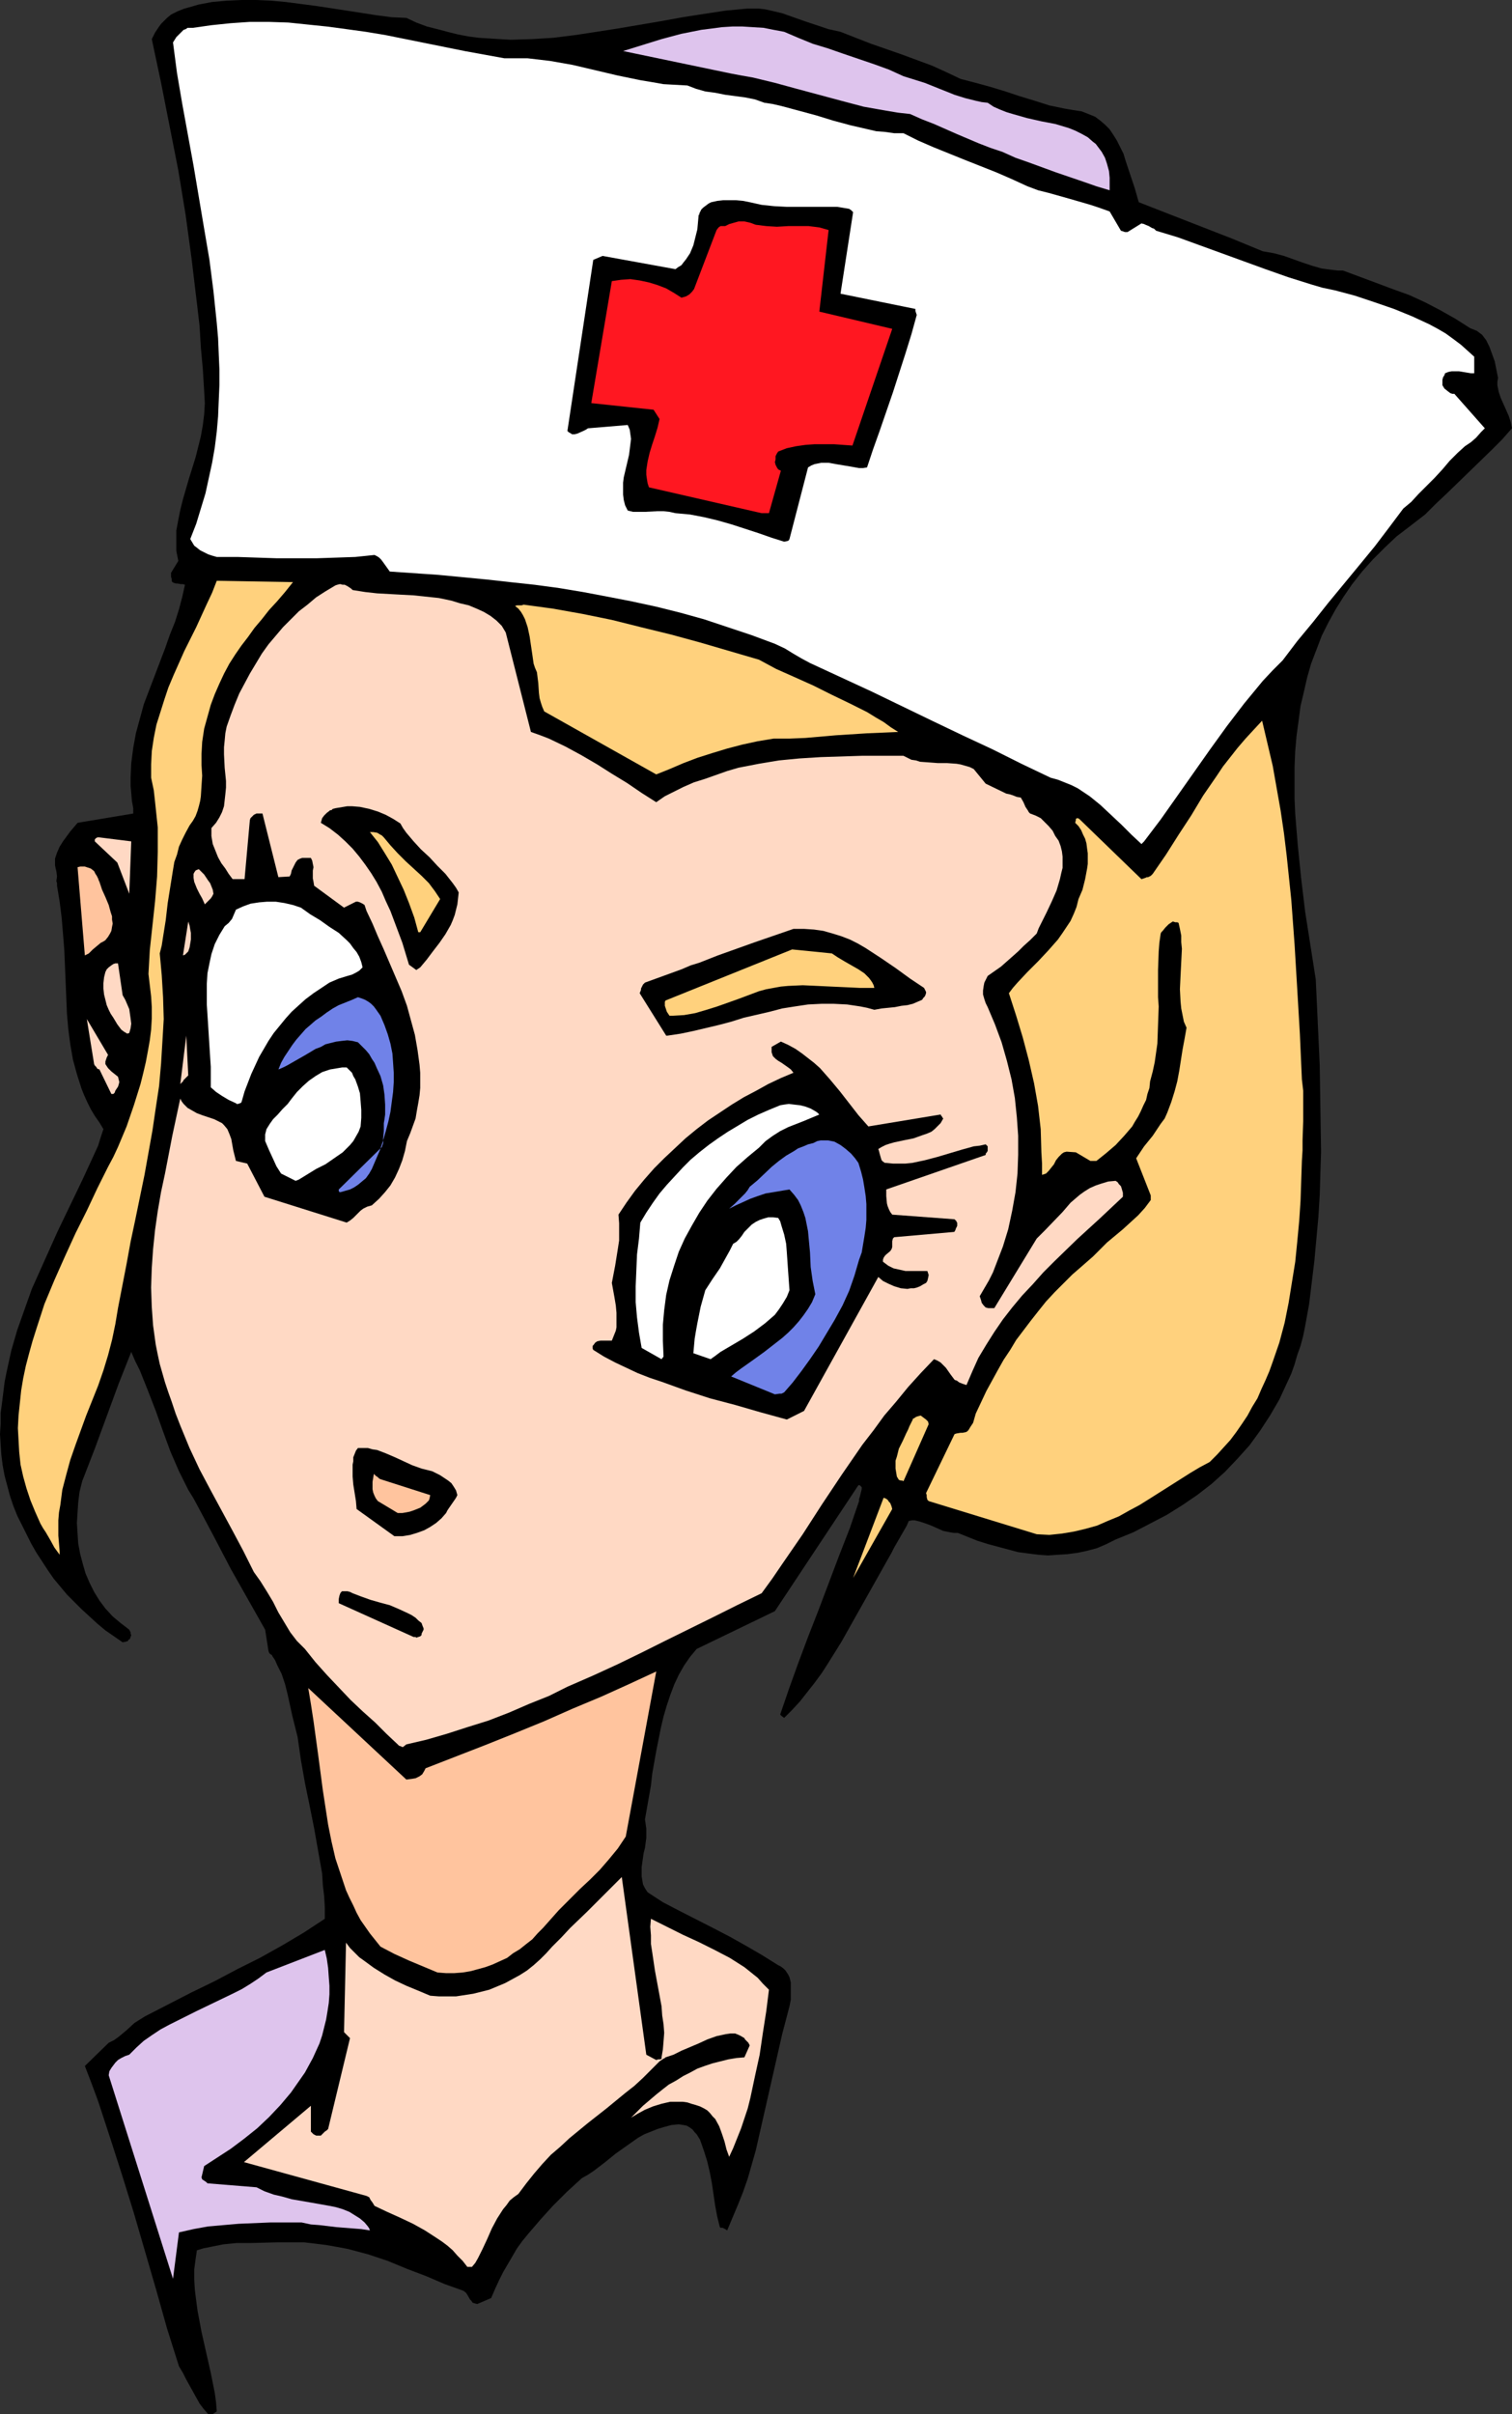 <?xml version="1.0" encoding="UTF-8" standalone="no"?>
<svg
   version="1.0"
   width="97.534mm"
   height="155.668mm"
   id="svg36"
   sodipodi:docname="Nurse 3.wmf"
   xmlns:inkscape="http://www.inkscape.org/namespaces/inkscape"
   xmlns:sodipodi="http://sodipodi.sourceforge.net/DTD/sodipodi-0.dtd"
   xmlns="http://www.w3.org/2000/svg"
   xmlns:svg="http://www.w3.org/2000/svg">
  <rect width="100%" height="100%" fill="#333333" stroke="none"/>
  <sodipodi:namedview
     id="namedview36"
     pagecolor="#ffffff"
     bordercolor="#000000"
     borderopacity="0.25"
     inkscape:showpageshadow="2"
     inkscape:pageopacity="0.0"
     inkscape:pagecheckerboard="0"
     inkscape:deskcolor="#d1d1d1"
     inkscape:document-units="mm" />
  <defs
     id="defs1">
    <pattern
       id="WMFhbasepattern"
       patternUnits="userSpaceOnUse"
       width="6"
       height="6"
       x="0"
       y="0" />
  </defs>
  <path
     style="fill:#000000;fill-opacity:1;fill-rule:evenodd;stroke:none"
     d="m 307.706,52.517 h 31.029 z"
     id="path1" />
  <path
     style="fill:#000000;fill-opacity:1;fill-rule:evenodd;stroke:none"
     d="m 51.392,588.353 h 0.162 0.323 l 0.485,-0.323 0.485,-0.323 -0.162,-2.101 -0.323,-2.424 -0.485,-2.424 -0.485,-2.424 -1.131,-5.009 -1.131,-5.009 -0.97,-5.171 -0.323,-2.424 -0.323,-2.585 -0.162,-2.585 v -2.424 l 0.323,-2.424 0.323,-2.262 1.616,-0.485 1.616,-0.323 3.232,-0.646 3.232,-0.323 h 3.394 l 6.464,-0.162 h 6.626 l 2.747,0.323 2.586,0.323 2.747,0.485 2.586,0.485 2.424,0.646 2.424,0.646 4.848,1.616 4.687,1.939 4.687,1.778 4.525,1.939 4.525,1.616 0.646,0.485 0.323,0.485 0.646,1.131 0.323,0.323 0.323,0.485 0.485,0.162 0.646,0.162 3.394,-1.454 0.97,-2.262 0.97,-2.101 0.97,-1.939 1.131,-1.939 1.131,-1.939 1.131,-1.939 1.293,-1.778 1.454,-1.778 2.909,-3.393 3.071,-3.393 3.394,-3.393 3.717,-3.393 1.454,-0.808 1.454,-0.97 2.747,-2.101 2.586,-2.101 2.747,-1.939 2.747,-1.939 1.454,-0.808 1.616,-0.646 1.616,-0.646 1.616,-0.485 1.778,-0.485 1.778,-0.162 1.131,0.162 0.808,0.162 0.808,0.485 0.646,0.485 0.485,0.646 0.485,0.485 0.808,1.293 0.97,2.747 0.808,2.585 0.646,2.747 0.485,2.585 0.808,5.494 0.485,2.585 0.646,2.585 v 0 l 0.162,0.162 h 0.485 l 0.646,0.323 0.485,0.323 1.293,-3.07 1.293,-3.07 1.293,-3.232 1.131,-3.232 0.97,-3.393 0.97,-3.393 1.616,-7.11 1.616,-7.11 1.616,-7.11 1.616,-7.11 1.778,-6.787 0.323,-1.616 v -1.454 -1.293 -1.454 l -0.323,-1.293 -0.323,-0.646 -0.646,-0.97 -0.485,-0.485 -0.646,-0.485 -0.646,-0.323 -3.879,-2.424 -3.879,-2.262 -4.04,-2.262 -4.04,-2.101 -8.242,-4.201 -4.04,-2.101 -3.717,-2.424 -0.646,-0.97 -0.485,-0.97 -0.162,-0.97 -0.162,-0.97 v -1.131 -1.131 l 0.323,-2.262 0.162,-1.131 0.323,-1.293 0.323,-2.424 v -1.131 -1.131 l -0.162,-1.131 -0.162,-1.131 0.97,-5.494 0.485,-2.747 0.323,-2.909 0.97,-5.494 1.131,-5.656 0.646,-2.747 0.808,-2.747 0.808,-2.424 0.97,-2.585 1.131,-2.424 1.293,-2.262 1.454,-2.101 1.616,-1.939 19.07,-9.211 20.363,-30.702 h 0.323 l 0.162,0.162 0.323,0.323 v 0.485 l -0.162,0.646 -0.162,0.646 -0.162,0.646 -0.162,0.485 v 0.485 l -2.263,6.625 -2.586,6.625 -5.01,13.25 -2.586,6.625 -2.424,6.464 -2.263,6.302 -2.101,6.14 v 0 l 0.323,0.323 0.646,0.485 1.939,-1.939 1.939,-2.101 1.778,-2.262 1.778,-2.262 1.778,-2.424 1.454,-2.262 3.232,-5.171 2.909,-5.171 2.909,-5.171 2.909,-5.171 2.909,-5.171 0.646,-1.131 0.646,-1.293 2.424,-4.201 0.646,-1.131 0.485,-1.131 0.808,-0.162 h 0.646 l 1.293,0.323 1.454,0.485 1.293,0.485 1.454,0.646 1.454,0.646 1.616,0.323 0.97,0.162 h 0.97 l 4.848,1.939 2.586,0.808 2.424,0.646 2.424,0.646 2.424,0.646 2.424,0.323 2.586,0.323 2.263,0.162 2.424,-0.162 2.424,-0.162 2.424,-0.323 2.263,-0.485 2.424,-0.646 2.263,-0.97 2.263,-1.131 4.363,-1.778 4.04,-2.101 4.04,-2.101 3.879,-2.424 3.555,-2.424 3.555,-2.747 3.232,-2.909 3.071,-3.232 2.909,-3.232 2.586,-3.555 2.424,-3.717 1.131,-1.939 1.131,-1.939 0.97,-2.101 0.97,-2.101 0.97,-2.101 0.808,-2.262 0.646,-2.262 0.808,-2.262 0.646,-2.424 0.485,-2.424 0.97,-5.333 0.646,-5.333 0.646,-5.332 0.485,-5.333 0.485,-5.333 0.323,-5.333 0.162,-5.332 0.162,-5.171 -0.162,-10.503 -0.162,-10.503 -0.485,-10.503 -0.485,-10.503 -1.293,-8.241 -1.293,-8.241 -0.97,-8.08 -0.808,-7.918 -0.323,-3.878 -0.323,-4.04 -0.162,-3.717 v -3.878 -3.717 l 0.162,-3.878 0.323,-3.717 0.485,-3.555 0.485,-3.717 0.808,-3.393 0.808,-3.555 0.97,-3.393 1.293,-3.393 1.293,-3.393 1.616,-3.232 1.778,-3.232 1.939,-3.07 2.101,-3.07 2.424,-3.07 2.586,-2.909 2.909,-2.909 2.909,-2.747 3.394,-2.585 3.555,-2.747 2.586,-2.585 2.747,-2.585 10.828,-10.503 2.586,-2.585 2.424,-2.747 -0.323,-1.616 -0.485,-1.454 -1.293,-2.909 -0.646,-1.454 -0.485,-1.454 -0.323,-1.616 v -0.808 l 0.162,-0.97 -0.808,-4.04 -0.646,-1.778 -0.646,-1.778 -0.808,-1.616 -0.485,-0.646 -0.485,-0.646 -0.646,-0.485 -0.646,-0.485 -0.808,-0.323 -0.808,-0.323 -1.778,-1.131 -1.778,-1.131 -3.717,-2.101 -3.717,-1.939 -3.879,-1.778 -4.04,-1.454 -3.879,-1.454 -8.242,-3.07 h -1.293 l -1.454,-0.162 -2.424,-0.323 -2.263,-0.646 -2.424,-0.808 -2.263,-0.808 -2.263,-0.808 -2.424,-0.646 -2.747,-0.485 -7.434,-3.07 -15.353,-5.979 -3.717,-1.454 -3.717,-1.454 -0.97,-3.393 -1.131,-3.393 -1.131,-3.393 -0.485,-1.616 -0.808,-1.616 -0.808,-1.616 -0.808,-1.293 -0.97,-1.454 -1.131,-1.131 -1.131,-0.97 -1.293,-0.97 -1.616,-0.646 -1.616,-0.646 -2.101,-0.323 -1.939,-0.323 -3.879,-0.808 -3.555,-1.131 -3.717,-1.131 -3.394,-1.131 -3.717,-1.131 -3.555,-0.97 -3.717,-0.97 -3.394,-1.616 -3.555,-1.616 -7.434,-2.747 -7.434,-2.585 -3.717,-1.454 -3.717,-1.454 -2.909,-0.646 -2.909,-0.97 -2.909,-0.97 -2.747,-0.97 -2.747,-0.97 -2.747,-0.646 -1.454,-0.323 -1.454,-0.162 h -1.454 -1.454 l -5.172,0.485 -5.333,0.808 -5.172,0.808 -5.333,0.97 -10.505,1.778 -5.172,0.808 -5.333,0.808 -5.172,0.646 -5.172,0.323 -5.333,0.162 L 121.854,9.534 119.269,9.372 116.683,9.211 114.259,8.888 111.673,8.403 109.087,7.756 106.663,7.11 104.077,6.464 101.491,5.494 99.067,4.363 95.512,4.201 91.795,3.717 84.522,2.585 77.088,1.454 73.371,0.97 69.654,0.485 66.099,0.162 62.382,0 H 58.826 L 55.271,0.162 51.715,0.485 48.322,1.131 46.705,1.616 44.928,2.101 43.312,2.747 41.696,3.555 40.726,4.363 40.079,5.009 39.271,5.817 38.787,6.464 37.817,7.918 37.009,9.534 l 2.263,10.665 2.101,10.665 2.101,10.665 1.778,10.827 1.454,10.665 1.293,10.827 0.646,5.494 0.323,5.333 0.485,5.333 0.323,5.333 0.162,2.909 -0.162,2.747 -0.323,2.585 -0.485,2.747 -0.646,2.585 -0.646,2.585 -1.616,5.171 -1.454,5.009 -0.646,2.585 -0.485,2.424 -0.485,2.585 v 2.424 2.585 l 0.485,2.424 -1.778,2.909 v 0.97 l 0.162,0.485 v 0.485 l 0.162,0.323 0.323,0.162 0.485,0.162 h 0.323 l 0.97,0.162 h 0.485 l 0.485,0.162 -0.646,2.909 -0.808,3.07 -0.97,3.07 -1.293,3.232 -1.131,3.232 -1.293,3.393 -2.586,6.787 -1.293,3.393 -0.97,3.555 -0.97,3.555 -0.646,3.555 -0.485,3.717 -0.162,3.555 v 1.939 l 0.162,1.778 0.162,1.939 0.323,1.778 v 1.293 l -13.575,2.262 -0.808,0.97 -0.97,1.131 -1.778,2.424 -0.808,1.293 -0.646,1.454 -0.485,1.454 v 0.808 0.808 l 0.162,0.808 0.162,0.646 0.162,1.293 -0.162,1.131 0.162,0.485 v 0.646 l 0.646,3.878 0.485,3.878 0.323,3.878 0.323,4.04 0.323,7.756 0.323,7.756 0.323,3.717 0.485,3.717 0.646,3.717 0.97,3.555 1.131,3.555 0.646,1.616 0.808,1.778 0.808,1.616 0.97,1.616 1.131,1.616 0.97,1.616 -0.646,1.939 -0.646,2.101 -1.778,3.878 -1.939,4.201 -1.939,4.04 -2.101,4.363 -2.101,4.363 -2.101,4.686 -2.101,4.686 -2.101,4.686 -1.778,5.009 -1.778,5.009 -1.454,5.009 -1.131,5.171 -0.485,2.424 -0.323,2.585 -0.323,2.585 -0.323,2.424 v 2.585 L 0,349.522 l 0.162,2.585 0.162,2.424 0.323,2.585 0.485,2.585 0.646,2.424 0.646,2.424 0.808,2.424 0.97,2.424 1.131,2.262 1.131,2.262 1.131,2.262 1.293,2.262 2.747,4.201 1.454,2.101 1.616,1.939 1.616,1.939 1.778,1.778 1.778,1.778 1.939,1.778 1.939,1.778 1.939,1.616 2.101,1.454 2.101,1.454 0.808,-0.162 0.485,-0.162 0.162,-0.323 0.323,-0.162 0.162,-0.485 0.162,-0.485 -0.162,-0.323 v -0.323 l -0.323,-0.646 -2.101,-1.616 -1.939,-1.616 -1.778,-1.939 -1.454,-1.939 -1.293,-2.101 -1.131,-2.262 -0.97,-2.262 -0.646,-2.262 -0.646,-2.424 -0.485,-2.585 -0.162,-2.424 -0.162,-2.585 0.162,-2.585 0.162,-2.424 0.323,-2.585 0.646,-2.585 3.071,-7.918 2.909,-7.918 2.909,-7.918 3.071,-7.756 0.97,2.262 1.131,2.262 1.939,4.848 1.939,5.009 1.778,5.009 1.778,4.848 2.101,4.848 1.131,2.262 1.131,2.262 1.293,2.101 1.131,2.101 4.04,7.595 3.879,7.433 4.202,7.433 4.202,7.433 0.808,5.171 0.162,0.485 0.323,0.323 0.323,0.162 0.162,0.323 0.646,0.97 0.485,1.131 1.131,2.262 0.808,2.424 0.646,2.585 1.131,5.171 0.646,2.585 0.646,2.585 0.808,5.656 0.97,5.494 1.131,5.494 1.131,5.656 0.97,5.494 0.97,5.494 0.162,2.747 0.323,2.747 0.162,2.747 v 2.747 l -5.172,3.393 -5.172,3.07 -5.495,3.07 -5.495,2.747 -5.495,2.909 -5.656,2.747 -5.656,2.909 -5.656,2.909 -1.293,0.808 -1.293,0.808 -1.939,1.778 -1.939,1.616 -1.131,0.808 -1.293,0.646 -5.818,5.656 1.616,4.201 1.616,4.363 2.909,8.888 2.909,9.049 2.909,9.372 5.495,18.906 2.586,9.211 2.909,9.211 0.97,1.616 0.808,1.616 1.616,2.909 1.616,2.909 0.97,1.293 1.131,1.293 z"
     id="path2" />
  <path
     style="fill:#dec4ed;fill-opacity:1;fill-rule:evenodd;stroke:none"
     d="m 42.18,555.389 1.454,-11.311 3.555,-0.808 3.555,-0.646 3.717,-0.323 3.717,-0.323 3.879,-0.162 3.879,-0.162 H 73.533 l 2.263,0.485 2.101,0.162 4.04,0.485 4.04,0.323 2.101,0.162 2.101,0.323 -0.162,-0.485 -0.323,-0.485 -0.808,-0.97 -1.131,-0.97 -1.293,-0.808 -1.293,-0.808 -1.616,-0.646 -1.616,-0.485 -1.616,-0.323 -4.525,-0.808 -4.687,-0.808 -2.263,-0.646 -2.101,-0.485 -2.263,-0.808 -1.939,-0.97 v 0 l -11.959,-0.97 -0.323,-0.323 -0.485,-0.323 -0.485,-0.323 -0.162,-0.485 0.646,-2.747 3.232,-2.101 3.232,-2.101 3.232,-2.424 3.232,-2.585 2.909,-2.747 2.747,-2.909 2.586,-3.07 1.131,-1.616 1.131,-1.616 1.131,-1.616 0.97,-1.778 0.97,-1.778 0.808,-1.778 0.808,-1.778 0.646,-1.939 0.485,-1.939 0.485,-1.939 0.323,-1.939 0.323,-2.101 0.162,-2.101 v -2.101 l -0.162,-2.101 -0.162,-2.262 -0.323,-2.262 -0.485,-2.101 -14.222,5.494 -1.939,1.454 -1.939,1.293 -2.101,1.293 -2.263,1.131 -4.363,2.101 -4.363,2.101 -4.525,2.262 -2.263,1.131 -2.101,1.131 -1.939,1.293 -2.101,1.454 -1.778,1.616 -1.778,1.778 -0.97,0.323 -0.97,0.485 -0.808,0.485 -0.646,0.646 -0.485,0.646 -0.485,0.646 -0.485,0.808 -0.162,0.97 z"
     id="path3" />
  <path
     style="fill:#ffd9c4;fill-opacity:1;fill-rule:evenodd;stroke:none"
     d="m 114.097,552.48 h 0.97 l 0.808,-0.97 0.646,-1.131 1.131,-2.262 1.131,-2.424 1.131,-2.585 1.293,-2.424 1.454,-2.262 0.808,-0.97 0.808,-1.131 0.97,-0.808 1.131,-0.808 1.939,-2.585 1.939,-2.424 1.939,-2.262 2.101,-2.262 2.263,-1.939 2.263,-2.101 4.525,-3.717 4.525,-3.555 4.525,-3.717 2.263,-1.778 2.101,-1.939 1.939,-1.939 2.101,-2.101 0.97,-0.646 0.323,-0.162 0.162,-0.162 v 0 l 1.939,-0.646 1.939,-0.97 4.202,-1.778 2.101,-0.97 2.263,-0.808 2.263,-0.485 1.131,-0.162 h 1.131 l 0.808,0.323 0.646,0.323 0.808,0.485 0.162,0.323 0.323,0.323 0.485,0.485 0.323,0.646 -1.293,2.909 -1.939,0.162 -1.939,0.323 -1.939,0.485 -1.939,0.485 -1.939,0.646 -1.778,0.646 -1.778,0.97 -1.616,0.808 -1.778,1.131 -1.778,0.97 -1.454,1.131 -1.616,1.293 -3.232,2.747 -2.909,2.909 1.616,-0.97 1.778,-0.97 1.939,-0.808 2.101,-0.646 2.101,-0.485 h 0.97 1.131 0.97 l 1.131,0.162 0.97,0.323 1.131,0.323 0.97,0.323 0.97,0.485 0.808,0.485 0.646,0.646 0.646,0.808 0.646,0.646 0.97,1.778 0.646,1.778 0.646,1.939 0.485,1.939 0.646,1.778 0.97,-2.101 0.97,-2.424 0.97,-2.424 0.808,-2.424 0.808,-2.424 0.646,-2.585 1.131,-5.333 1.131,-5.171 0.808,-5.494 0.808,-5.171 0.646,-5.171 -1.454,-1.454 -1.293,-1.454 -1.616,-1.293 -1.616,-1.293 -1.778,-1.131 -1.778,-1.131 -3.717,-1.939 -3.879,-1.939 -3.879,-1.778 -3.879,-1.939 -3.879,-1.939 -0.162,1.939 0.162,2.101 v 2.101 l 0.323,2.101 0.646,4.363 0.808,4.363 0.808,4.363 0.162,2.262 0.323,2.101 0.162,2.101 -0.162,2.101 -0.162,1.939 -0.323,1.939 v 0.323 l -0.323,0.162 h -0.485 l -0.485,0.162 -2.424,-1.293 -5.98,-43.306 -4.202,4.201 -4.202,4.201 -4.202,4.04 -2.101,2.262 -2.263,2.262 -1.454,1.616 -1.454,1.454 -1.616,1.454 -1.616,1.293 -1.778,1.131 -1.778,0.97 -1.778,0.97 -1.939,0.808 -1.939,0.808 -1.939,0.485 -1.939,0.485 -2.101,0.323 -2.101,0.323 h -2.101 -2.101 l -2.101,-0.162 -3.071,-1.293 -2.747,-1.131 -2.747,-1.293 -2.586,-1.454 -2.586,-1.616 -2.424,-1.778 -1.131,-0.808 -1.131,-1.131 -1.131,-1.131 -0.97,-1.293 -0.485,21.815 0.323,0.323 0.323,0.323 0.323,0.323 0.485,0.485 -5.333,22.138 -0.323,0.323 -0.485,0.323 -0.485,0.485 -0.485,0.485 h -1.131 l -0.323,-0.162 -0.323,-0.162 -0.646,-0.646 v -6.302 l -16.323,13.735 29.898,8.241 0.323,0.162 0.323,0.162 0.323,0.646 0.485,0.646 0.485,0.808 3.071,1.454 3.232,1.454 3.071,1.454 2.909,1.616 2.747,1.778 1.454,0.97 1.293,0.97 1.293,1.131 1.131,1.293 1.293,1.293 1.131,1.454 z"
     id="path4" />
  <path
     style="fill:#ffc49e;fill-opacity:1;fill-rule:evenodd;stroke:none"
     d="m 106.663,480.734 2.101,0.162 h 1.939 l 2.101,-0.162 1.939,-0.323 1.778,-0.485 1.778,-0.485 1.778,-0.646 1.778,-0.808 1.778,-0.808 1.454,-1.131 1.616,-0.97 1.616,-1.293 1.454,-1.131 1.293,-1.454 1.293,-1.293 1.293,-1.454 2.586,-2.909 2.747,-2.747 1.131,-1.131 1.293,-1.293 2.424,-2.262 2.424,-2.424 2.101,-2.424 2.263,-2.747 0.97,-1.454 0.97,-1.454 7.434,-40.236 -6.626,3.07 -6.788,3.07 -6.949,2.909 -6.949,3.07 -7.111,2.909 -7.272,2.909 -14.545,5.656 -0.162,0.323 -0.162,0.323 -0.485,0.808 -0.646,0.485 -0.97,0.485 -0.97,0.162 -1.293,0.162 -23.918,-22.3 0.646,3.878 0.646,4.201 1.131,8.241 1.131,8.564 0.646,4.201 0.646,4.201 0.808,4.04 0.97,4.201 1.293,3.878 1.293,3.878 0.808,1.778 0.97,1.939 0.808,1.778 0.97,1.778 1.131,1.616 1.131,1.616 1.293,1.616 1.293,1.616 3.394,1.778 3.555,1.616 z"
     id="path5" />
  <path
     style="fill:#ffd9c4;fill-opacity:1;fill-rule:evenodd;stroke:none"
     d="m 99.067,425.146 4.848,-1.131 5.01,-1.454 5.01,-1.616 5.172,-1.616 5.01,-1.939 4.848,-2.101 4.848,-1.939 4.525,-2.262 6.303,-2.747 5.98,-2.747 5.98,-2.909 5.818,-2.909 11.474,-5.656 5.818,-2.909 5.98,-2.909 2.586,-3.555 2.424,-3.555 5.01,-7.272 4.687,-7.272 4.848,-7.272 5.01,-7.272 2.747,-3.555 2.586,-3.555 2.909,-3.393 2.909,-3.555 3.071,-3.393 3.232,-3.393 0.808,0.323 0.808,0.485 0.646,0.646 0.646,0.646 1.131,1.616 0.485,0.646 0.485,0.646 0.323,0.162 h 0.162 l 0.646,0.485 0.808,0.323 0.485,0.162 0.485,0.162 1.454,-3.393 1.454,-3.232 1.939,-3.232 1.939,-3.07 2.101,-3.07 2.263,-2.909 2.424,-2.909 2.586,-2.747 2.586,-2.909 2.747,-2.747 5.495,-5.333 5.656,-5.171 5.495,-5.171 v -0.485 -0.485 l -0.323,-1.131 -0.162,-0.485 -0.485,-0.485 -0.323,-0.485 -0.485,-0.323 -1.778,0.162 -1.616,0.485 -1.454,0.485 -1.454,0.646 -1.293,0.808 -1.131,0.808 -1.131,0.97 -1.131,0.97 -1.939,2.262 -4.202,4.363 -2.101,2.101 -10.343,16.967 h -0.97 -0.485 l -0.646,-0.162 -0.485,-0.485 -0.485,-0.646 -0.162,-0.646 -0.323,-0.97 1.131,-1.939 1.131,-1.939 0.97,-1.939 0.808,-2.101 0.808,-2.101 0.808,-2.101 0.646,-2.101 0.646,-2.101 0.97,-4.525 0.808,-4.525 0.485,-4.525 0.162,-4.525 v -4.686 l -0.323,-4.525 -0.485,-4.686 -0.808,-4.525 -1.131,-4.525 -1.293,-4.525 -1.616,-4.363 -1.778,-4.201 -0.485,-0.97 -0.323,-0.97 -0.323,-1.131 v -0.97 l 0.162,-1.131 0.162,-0.808 0.485,-0.97 0.323,-0.646 1.616,-1.131 1.616,-1.131 2.747,-2.424 1.454,-1.293 1.293,-1.293 1.616,-1.454 1.616,-1.616 0.485,-1.293 0.646,-1.293 1.293,-2.585 1.293,-2.747 1.131,-2.585 0.808,-2.747 0.323,-1.454 0.323,-1.293 v -1.293 -1.454 l -0.162,-1.293 -0.323,-1.293 -0.485,-1.293 -0.808,-1.131 -0.646,-1.293 -0.97,-1.131 -0.97,-0.97 -0.97,-0.97 -1.293,-0.646 -1.293,-0.485 -0.323,-0.323 -0.162,-0.323 -0.646,-0.97 -0.485,-1.131 -0.646,-1.131 -0.97,-0.162 -0.808,-0.323 -0.97,-0.323 -0.808,-0.162 v 0 l -5.01,-2.424 -2.909,-3.555 -0.97,-0.485 -1.131,-0.323 -1.131,-0.323 -0.97,-0.162 -2.263,-0.162 h -2.263 l -2.101,-0.162 -2.263,-0.162 -0.97,-0.323 -1.131,-0.162 -0.97,-0.485 -0.97,-0.485 h -10.181 l -5.01,0.162 -5.01,0.162 -5.172,0.323 -5.01,0.485 -4.848,0.808 -5.01,0.97 -2.747,0.808 -5.495,1.939 -2.586,0.808 -2.586,1.131 -2.263,1.131 -2.263,1.131 -2.101,1.454 -3.555,-2.262 -3.555,-2.424 -3.717,-2.262 -3.555,-2.262 -3.879,-2.262 -3.879,-2.101 -4.04,-1.939 -2.101,-0.808 -2.263,-0.808 -6.141,-24.239 -0.485,-0.808 -0.485,-0.808 -0.646,-0.646 -0.646,-0.646 -1.454,-1.131 -1.616,-0.97 -1.778,-0.808 -1.939,-0.808 -2.101,-0.485 -2.101,-0.646 -3.071,-0.646 -3.071,-0.323 -3.071,-0.323 -3.071,-0.162 -5.818,-0.323 -2.909,-0.323 -3.071,-0.485 -0.323,-0.323 -0.485,-0.323 -0.485,-0.323 -0.646,-0.323 h -0.485 l -0.646,-0.162 -0.646,0.162 -0.485,0.162 -2.424,1.454 -2.263,1.454 -2.101,1.778 -2.101,1.616 -1.939,1.939 -1.939,1.939 -1.778,2.101 -1.778,2.101 -1.616,2.262 -1.454,2.424 -1.454,2.424 -1.293,2.424 -1.293,2.424 -1.131,2.747 -0.97,2.585 -0.97,2.747 -0.323,1.616 -0.162,1.778 -0.162,1.616 v 1.778 l 0.162,3.232 0.323,3.232 v 1.616 l -0.162,1.616 -0.162,1.454 -0.162,1.454 -0.485,1.454 -0.646,1.293 -0.808,1.293 -1.131,1.293 v 1.131 0.808 l 0.323,1.939 0.646,1.616 0.646,1.616 0.808,1.454 0.97,1.293 0.808,1.293 0.97,1.293 h 2.909 l 1.293,-14.382 0.162,-0.485 0.323,-0.323 0.485,-0.485 0.646,-0.323 h 0.485 0.97 l 3.879,15.513 2.747,-0.162 0.323,-0.646 0.162,-0.808 0.646,-1.293 0.323,-0.646 0.485,-0.646 0.646,-0.323 0.485,-0.162 h 0.485 1.616 l 0.323,0.646 0.162,0.808 0.162,0.808 -0.162,0.808 v 1.939 l 0.162,0.808 0.162,0.97 7.272,5.333 2.909,-1.454 h 0.485 l 0.485,0.162 0.646,0.323 0.485,0.323 0.162,0.485 0.162,0.485 0.162,0.485 1.454,3.07 1.293,3.07 1.454,3.232 1.454,3.393 1.454,3.393 1.454,3.393 1.293,3.555 0.97,3.555 0.97,3.555 0.646,3.717 0.485,3.555 0.162,1.939 v 1.778 1.939 l -0.162,1.778 -0.323,1.939 -0.323,1.778 -0.323,1.939 -0.646,1.778 -0.646,1.778 -0.808,1.939 -0.485,2.424 -0.646,2.262 -0.808,2.101 -0.97,2.101 -1.131,1.939 -1.293,1.616 -1.454,1.616 -1.778,1.616 -1.131,0.323 -0.97,0.485 -0.646,0.485 -0.646,0.646 -0.646,0.646 -0.485,0.485 -0.808,0.646 -0.808,0.485 -20.04,-6.302 -4.202,-8.08 -2.747,-0.646 -0.323,-1.293 -0.323,-1.293 -0.485,-2.747 -0.485,-1.293 -0.485,-1.131 -0.808,-0.97 -0.485,-0.485 -0.646,-0.323 -1.293,-0.646 -1.454,-0.485 -1.454,-0.485 -1.293,-0.485 -1.131,-0.646 -1.131,-0.646 -0.485,-0.485 -0.485,-0.485 -0.485,-0.646 -0.323,-0.646 -1.939,9.049 -1.778,9.211 -0.97,4.525 -0.808,4.686 -0.646,4.525 -0.485,4.686 -0.323,4.686 -0.162,4.686 0.162,4.686 0.323,4.525 0.646,4.686 0.485,2.424 0.485,2.262 0.646,2.262 0.646,2.262 0.808,2.424 0.808,2.262 0.97,2.909 1.131,2.909 1.131,2.747 1.131,2.747 2.424,5.171 2.747,5.171 5.333,9.857 2.586,4.848 2.586,5.171 1.616,2.262 1.616,2.585 1.454,2.424 1.293,2.585 1.454,2.424 1.454,2.424 1.616,2.101 0.97,0.97 0.97,0.97 2.586,3.232 2.747,3.07 2.909,3.07 2.909,3.07 2.909,2.747 3.071,2.747 2.747,2.747 2.747,2.585 0.323,0.323 0.485,0.162 0.323,0.162 h 0.162 z"
     id="path6" />
  <path
     style="fill:#000000;fill-opacity:1;fill-rule:evenodd;stroke:none"
     d="m 101.168,398.968 h 0.162 l 0.162,0.162 0.485,-0.162 0.485,-0.162 0.323,-0.323 v -0.323 l 0.162,-0.323 0.162,-0.323 0.162,-0.323 v -0.323 l -0.323,-0.808 -0.162,-0.485 -0.808,-0.646 -0.646,-0.646 -0.97,-0.646 -0.97,-0.485 -2.101,-0.97 -2.263,-0.97 -2.424,-0.646 -1.131,-0.323 -1.131,-0.323 -2.263,-0.808 -2.101,-0.808 -0.646,-0.323 -0.646,-0.162 h -0.485 -0.323 -0.485 l -0.323,0.323 -0.162,0.323 -0.162,0.485 -0.162,0.808 v 0.97 l 18.262,8.241 z"
     id="path7" />
  <path
     style="fill:#ffd17d;fill-opacity:1;fill-rule:evenodd;stroke:none"
     d="m 207.993,384.587 9.535,-16.805 -0.162,-0.646 -0.323,-0.808 -0.323,-0.323 -0.323,-0.485 -0.485,-0.323 -0.485,-0.162 z"
     id="path8" />
  <path
     style="fill:#ffd17d;fill-opacity:1;fill-rule:evenodd;stroke:none"
     d="m 14.545,378.123 -0.162,-1.939 -0.162,-1.939 v -1.778 -1.939 l 0.162,-1.939 0.323,-1.778 0.485,-3.717 0.97,-3.717 0.97,-3.555 1.293,-3.717 1.293,-3.555 0.646,-1.778 0.646,-1.778 2.909,-7.272 1.293,-3.717 1.131,-3.717 0.97,-3.717 0.808,-3.878 0.646,-3.878 2.101,-10.827 0.97,-5.333 1.131,-5.332 2.263,-10.988 1.939,-10.827 0.808,-5.494 0.808,-5.333 0.485,-5.494 0.323,-5.332 0.323,-5.494 -0.162,-5.333 -0.323,-5.333 -0.485,-5.332 0.485,-1.939 0.323,-2.101 0.646,-4.04 0.485,-4.201 0.646,-4.04 0.646,-4.04 0.323,-1.939 0.646,-1.778 0.485,-1.939 0.808,-1.778 0.808,-1.616 0.97,-1.778 0.808,-1.131 0.646,-1.131 0.485,-1.293 0.323,-1.131 0.323,-1.293 0.162,-1.131 0.162,-2.585 0.162,-2.424 -0.162,-2.585 v -2.747 l 0.162,-2.909 0.485,-3.232 0.808,-2.909 0.808,-2.909 0.97,-2.585 1.131,-2.585 1.131,-2.424 1.293,-2.424 1.454,-2.262 1.454,-2.101 1.616,-2.101 1.616,-2.262 1.778,-2.101 1.778,-2.262 1.939,-2.101 1.939,-2.262 1.939,-2.424 -18.585,-0.323 -1.131,2.909 -1.293,2.747 -2.586,5.656 -2.909,5.817 -2.586,5.817 -1.293,3.07 -0.97,2.909 -0.97,3.07 -0.97,3.07 -0.646,3.232 -0.485,3.232 -0.162,3.232 v 3.232 l 0.646,3.07 0.323,2.909 0.323,3.07 0.323,3.07 v 2.909 3.07 l -0.162,5.979 -0.485,5.979 -0.646,5.979 -0.646,5.979 -0.323,5.817 0.323,2.747 0.323,2.747 0.162,2.585 v 2.747 l -0.162,2.747 -0.323,2.585 -0.485,2.747 -0.485,2.585 -0.646,2.747 -0.646,2.585 -1.616,5.171 -1.778,5.171 -2.101,5.009 -1.131,2.424 -1.293,2.424 -2.586,5.171 -2.586,5.494 -2.747,5.494 -2.586,5.656 -2.586,5.817 -2.424,5.817 -1.939,5.979 -0.97,3.07 -0.808,2.909 -0.808,3.07 -0.646,3.07 -0.485,2.909 -0.323,3.07 -0.323,3.07 -0.162,3.07 0.162,2.909 0.162,2.909 0.323,3.07 0.646,2.909 0.808,2.909 0.97,2.909 1.131,2.747 1.293,2.909 0.646,1.131 0.646,0.97 1.131,1.939 0.97,1.778 1.293,1.778 z"
     id="path9" />
  <path
     style="fill:#000000;fill-opacity:1;fill-rule:evenodd;stroke:none"
     d="m 96.158,374.407 h 1.939 l 1.939,-0.323 1.616,-0.485 1.778,-0.646 1.454,-0.808 1.454,-0.97 1.293,-1.131 1.131,-1.293 0.323,-0.646 0.323,-0.485 1.454,-2.101 0.323,-0.485 0.323,-0.646 -0.323,-1.131 -0.485,-0.808 -0.646,-0.97 -0.808,-0.646 -0.97,-0.646 -0.97,-0.646 -1.939,-0.97 -1.293,-0.323 -1.293,-0.323 -2.263,-0.808 -2.101,-0.97 -2.101,-0.97 -2.263,-0.97 -2.101,-0.808 -1.131,-0.162 -1.131,-0.323 h -1.131 -1.293 l -0.485,0.646 -0.323,0.808 -0.323,0.808 v 0.97 l -0.162,0.808 v 0.97 1.939 l 0.162,1.939 0.646,4.04 0.162,1.939 z"
     id="path10" />
  <path
     style="fill:#ffd17d;fill-opacity:1;fill-rule:evenodd;stroke:none"
     d="m 252.759,373.922 3.071,0.162 3.071,-0.323 2.909,-0.485 2.747,-0.646 2.909,-0.808 2.586,-1.131 2.747,-1.131 2.586,-1.454 2.424,-1.293 2.586,-1.616 4.848,-3.07 4.848,-3.07 2.424,-1.454 2.424,-1.293 1.778,-1.778 1.616,-1.778 1.616,-1.778 1.454,-1.939 1.454,-2.101 1.293,-1.939 1.131,-2.101 1.293,-2.101 0.97,-2.262 0.97,-2.101 0.97,-2.262 0.808,-2.262 1.616,-4.686 1.293,-4.848 0.97,-4.848 0.808,-5.009 0.808,-5.009 0.485,-4.848 0.485,-5.171 0.323,-4.848 0.162,-4.848 0.162,-4.848 0.162,-2.585 v -2.424 l 0.162,-4.686 v -2.424 -2.585 -2.424 l -0.323,-2.747 -0.485,-10.988 -0.646,-10.988 -0.646,-10.827 -0.808,-10.988 -1.131,-10.827 -0.646,-5.332 -0.808,-5.494 -0.97,-5.494 -0.97,-5.494 -1.293,-5.494 -1.293,-5.494 -2.101,2.262 -1.939,2.101 -1.939,2.262 -1.778,2.262 -1.778,2.262 -1.616,2.424 -3.232,4.686 -2.909,4.848 -3.071,4.686 -3.071,4.848 -3.232,4.686 -0.485,0.485 -0.646,0.323 h -0.323 l -0.323,0.162 -0.97,0.323 -15.191,-14.705 -0.323,-0.162 h -0.162 l -0.323,0.162 v 0.323 l -0.162,0.646 0.808,0.808 0.646,0.97 0.485,1.131 0.485,0.97 0.323,1.131 0.162,1.293 0.162,1.131 v 1.293 1.293 l -0.162,1.131 -0.485,2.585 -0.646,2.585 -0.97,2.262 -0.485,1.939 -0.646,1.616 -0.808,1.778 -0.97,1.454 -0.97,1.454 -1.131,1.616 -2.424,2.747 -2.424,2.585 -2.586,2.585 -2.424,2.585 -1.131,1.293 -0.97,1.293 1.778,5.494 1.616,5.333 1.454,5.494 1.293,5.656 0.97,5.494 0.646,5.656 0.162,5.656 0.162,2.747 v 2.747 l 0.485,-0.162 0.485,-0.162 0.646,-0.646 0.646,-0.808 0.646,-0.808 0.485,-0.97 0.646,-0.808 0.808,-0.808 0.485,-0.323 0.646,-0.162 2.263,0.162 3.555,2.101 h 1.454 l 2.424,-1.939 2.263,-1.939 2.101,-2.262 1.939,-2.262 0.646,-1.131 0.808,-1.293 0.646,-1.293 0.646,-1.454 0.646,-1.293 0.323,-1.454 0.485,-1.454 0.162,-1.616 0.646,-2.424 0.485,-2.262 0.323,-2.262 0.323,-2.262 0.162,-4.525 0.162,-4.525 -0.162,-2.262 v -2.101 -4.525 l 0.162,-4.525 0.162,-2.101 0.323,-2.262 0.162,-0.323 0.323,-0.323 0.646,-0.808 0.808,-0.808 0.485,-0.323 0.485,-0.323 h 0.162 l 0.485,0.162 h 0.485 l 0.323,0.162 0.323,1.454 0.323,1.616 v 1.616 l 0.162,1.616 -0.162,3.232 -0.162,3.232 -0.162,3.393 0.162,3.07 0.162,1.616 0.323,1.616 0.323,1.616 0.646,1.454 -0.485,2.747 -0.485,2.585 -0.808,5.171 -0.485,2.585 -0.646,2.424 -0.808,2.585 -0.97,2.585 -0.646,1.454 -0.97,1.293 -1.939,2.909 -2.101,2.585 -1.939,2.909 3.555,9.049 v 1.131 l -1.454,1.939 -1.616,1.778 -3.717,3.393 -1.939,1.616 -1.939,1.616 -1.778,1.778 -1.616,1.616 -2.586,2.262 -2.424,2.101 -2.263,2.262 -2.101,2.101 -2.101,2.262 -1.939,2.424 -1.778,2.262 -3.555,4.686 -1.454,2.424 -1.616,2.424 -1.454,2.585 -2.747,5.009 -2.586,5.494 -0.323,1.131 -0.323,1.131 -0.646,0.97 -0.485,0.808 -0.323,0.323 -0.323,0.162 -0.808,0.162 h -0.485 l -0.97,0.162 -0.485,0.162 -6.949,14.382 0.162,0.485 v 0.485 l 0.162,0.646 0.323,0.323 z"
     id="path11" />
  <path
     style="fill:#ffc49e;fill-opacity:1;fill-rule:evenodd;stroke:none"
     d="m 96.966,368.751 h 1.131 l 0.97,-0.162 0.808,-0.162 0.97,-0.323 0.808,-0.323 0.808,-0.323 0.646,-0.485 0.646,-0.485 0.323,-0.323 0.485,-0.485 0.162,-0.485 0.162,-0.808 -12.121,-3.878 -0.323,-0.162 -0.323,-0.323 -0.485,-0.323 -0.485,-0.485 -0.323,1.939 v 0.808 0.97 l 0.162,0.808 0.323,0.808 0.323,0.646 0.485,0.646 z"
     id="path12" />
  <path
     style="fill:#ffd17d;fill-opacity:1;fill-rule:evenodd;stroke:none"
     d="m 220.275,360.995 6.141,-13.897 -0.162,-0.646 -0.485,-0.485 -0.646,-0.485 -0.646,-0.485 -0.646,0.162 -0.485,0.162 -0.485,0.323 -0.323,0.162 v 0.162 l -0.808,1.616 -0.323,0.808 -0.485,0.97 -0.808,1.778 -0.97,1.939 -0.485,1.939 -0.323,0.97 v 0.97 0.97 l 0.162,0.97 0.162,0.97 0.485,0.808 0.485,0.162 h 0.323 z"
     id="path13" />
  <path
     style="fill:#000000;fill-opacity:1;fill-rule:evenodd;stroke:none"
     d="m 191.832,345.967 4.202,-2.101 18.1,-32.641 1.131,0.97 1.293,0.646 1.454,0.646 1.616,0.485 1.616,0.162 0.808,-0.162 h 0.808 l 0.646,-0.162 0.808,-0.323 0.808,-0.485 0.646,-0.323 0.323,-0.485 0.162,-0.646 0.162,-0.808 -0.162,-0.485 -0.162,-0.485 h -1.293 -1.454 -1.293 -1.293 l -1.454,-0.323 -1.454,-0.323 -1.293,-0.646 -1.293,-0.97 v -0.485 l 0.162,-0.485 0.323,-0.485 0.323,-0.323 0.97,-0.808 0.323,-0.485 0.162,-0.485 v -0.808 -0.646 l 0.162,-0.646 0.323,-0.323 14.707,-1.293 v -0.162 l 0.162,-0.162 0.162,-0.485 0.323,-0.646 v -0.808 l -0.162,-0.162 v -0.162 l -0.162,-0.162 -0.162,-0.162 -0.162,-0.162 -15.191,-1.131 -0.485,-0.646 -0.323,-0.646 -0.323,-0.808 -0.162,-0.646 -0.162,-1.778 v -1.616 l 24.242,-8.403 v -0.162 -0.162 l 0.162,-0.162 0.323,-0.485 v -0.485 -0.646 l -0.162,-0.162 -0.323,-0.323 -1.454,0.323 -1.454,0.162 -2.909,0.808 -5.98,1.778 -3.071,0.808 -3.071,0.646 -1.616,0.162 h -1.454 -1.616 l -1.616,-0.162 h -0.323 l -0.485,-0.323 -0.323,-0.323 -0.162,-0.485 -0.323,-1.131 -0.162,-0.646 -0.162,-0.485 0.808,-0.485 0.97,-0.485 0.97,-0.323 1.131,-0.323 2.263,-0.485 2.424,-0.485 2.263,-0.808 0.97,-0.323 1.131,-0.485 0.808,-0.646 0.808,-0.808 0.646,-0.646 0.646,-1.131 -0.162,-0.162 -0.162,-0.323 v 0 l -0.162,-0.162 -0.162,-0.323 -17.616,2.909 -2.424,-2.747 -4.525,-5.817 -2.424,-2.909 -2.424,-2.747 -1.454,-1.293 -1.454,-1.131 -1.454,-1.131 -1.616,-1.131 -1.778,-0.97 -1.778,-0.808 -2.263,1.293 v 1.293 l 0.323,0.97 0.646,0.646 0.646,0.485 0.808,0.485 1.616,1.131 0.646,0.485 0.646,0.808 -3.071,1.293 -3.071,1.454 -2.909,1.616 -3.071,1.616 -2.909,1.778 -2.909,1.939 -2.909,1.939 -2.747,2.101 -2.747,2.262 -2.586,2.424 -2.586,2.424 -2.424,2.424 -2.424,2.747 -2.263,2.747 -2.101,2.909 -1.939,2.909 0.162,2.101 v 2.101 2.101 l -0.323,2.101 -0.646,4.04 -0.808,4.201 0.646,3.555 0.323,1.939 0.162,1.778 v 1.778 1.778 l -0.162,0.808 -0.323,0.808 -0.323,0.808 -0.323,0.808 h -2.263 -0.485 l -0.808,0.162 -0.485,0.323 -0.485,0.646 -0.162,0.162 v 0.323 0.323 l 0.162,0.323 2.586,1.616 2.747,1.454 2.747,1.293 2.747,1.293 2.909,1.131 2.909,0.97 5.818,2.101 5.98,1.939 6.141,1.616 6.141,1.778 z"
     id="path14" />
  <path
     style="fill:#7082e8;fill-opacity:1;fill-rule:evenodd;stroke:none"
     d="m 188.923,339.826 1.131,-0.162 h 0.485 l 0.646,-0.323 2.101,-2.424 2.101,-2.747 2.101,-2.909 2.101,-3.07 1.939,-3.232 1.939,-3.232 1.939,-3.555 1.616,-3.555 1.293,-3.717 1.131,-3.878 0.646,-1.778 0.323,-1.939 0.323,-1.939 0.323,-2.101 0.162,-1.939 v -1.939 -1.939 l -0.162,-1.939 -0.323,-2.101 -0.323,-1.939 -0.485,-1.939 -0.646,-2.101 -0.808,-1.131 -0.97,-1.131 -1.293,-1.131 -1.293,-0.97 -1.454,-0.808 -0.808,-0.162 -0.808,-0.162 h -0.808 -0.97 l -0.808,0.162 -0.97,0.485 -1.293,0.323 -1.131,0.485 -1.293,0.485 -0.97,0.646 -1.939,1.131 -1.778,1.293 -1.778,1.454 -3.394,3.232 -1.939,1.616 -0.485,0.808 -0.646,0.808 -1.293,1.293 -1.293,1.293 -1.293,1.131 1.616,-0.808 1.778,-0.808 1.778,-0.808 1.778,-0.646 1.939,-0.646 1.939,-0.323 1.939,-0.323 1.939,-0.323 1.131,1.293 0.97,1.293 0.646,1.293 0.646,1.616 0.485,1.454 0.323,1.616 0.323,1.616 0.162,1.778 0.323,3.393 0.162,3.555 0.485,3.393 0.323,1.616 0.323,1.616 -0.808,1.939 -0.97,1.616 -1.131,1.616 -1.131,1.454 -1.293,1.454 -1.293,1.293 -1.454,1.293 -1.454,1.131 -2.909,2.262 -2.909,2.101 -2.747,1.939 -1.293,0.97 -1.131,0.97 z"
     id="path15" />
  <path
     style="fill:#ffffff;fill-opacity:1;fill-rule:evenodd;stroke:none"
     d="m 161.772,330.615 -0.162,-3.878 v -3.878 l 0.323,-3.555 0.485,-3.717 0.808,-3.555 1.131,-3.555 1.131,-3.393 1.454,-3.232 1.778,-3.232 1.778,-3.07 1.939,-2.909 2.263,-2.909 2.424,-2.747 2.424,-2.585 2.747,-2.424 2.747,-2.262 1.616,-1.616 1.778,-1.293 1.778,-1.131 1.939,-0.97 3.717,-1.454 1.939,-0.808 1.939,-0.808 -0.485,-0.485 -0.485,-0.323 -1.131,-0.646 -1.293,-0.485 -1.293,-0.323 -1.454,-0.162 -1.293,-0.162 -1.131,0.162 -0.97,0.162 -2.747,1.131 -2.586,1.131 -2.586,1.293 -2.424,1.454 -2.424,1.454 -2.424,1.616 -2.263,1.616 -2.263,1.778 -2.101,1.778 -1.939,1.939 -1.939,2.101 -1.939,2.101 -1.778,2.101 -1.616,2.262 -1.616,2.424 -1.454,2.424 -0.323,3.878 -0.485,3.878 -0.162,3.878 -0.162,3.878 v 3.878 l 0.323,3.717 0.485,3.717 0.646,3.717 4.848,2.747 z"
     id="path16" />
  <path
     style="fill:#ffffff;fill-opacity:1;fill-rule:evenodd;stroke:none"
     d="m 173.247,331.262 1.131,-0.808 1.293,-0.97 2.747,-1.616 2.747,-1.616 2.747,-1.778 2.586,-1.939 1.131,-0.97 1.293,-1.131 0.97,-1.293 0.97,-1.454 0.97,-1.616 0.646,-1.616 -0.162,-2.262 -0.162,-2.262 -0.323,-4.686 -0.162,-2.101 -0.485,-2.262 -0.646,-2.101 -0.323,-1.131 -0.485,-0.808 -1.293,-0.162 h -1.131 l -1.131,0.323 -0.97,0.323 -0.97,0.485 -0.97,0.646 -0.808,0.808 -0.97,0.97 -0.646,0.97 -0.646,0.808 -0.646,0.646 -0.808,0.485 -0.808,1.616 -0.808,1.454 -1.616,2.909 -1.778,2.585 -1.778,2.747 -1.131,4.04 -0.808,4.04 -0.323,1.778 -0.323,1.939 -0.162,1.778 -0.162,1.778 z"
     id="path17" />
  <path
     style="fill:#7082e8;fill-opacity:1;fill-rule:evenodd;stroke:none"
     d="m 83.068,290.541 1.131,-0.323 1.131,-0.323 0.97,-0.485 0.97,-0.646 0.97,-0.808 0.97,-0.808 0.808,-1.131 0.646,-1.131 0.97,-2.262 0.97,-2.262 0.808,-2.424 0.646,-2.262 0.646,-2.424 0.485,-2.262 0.323,-2.424 0.323,-2.424 0.162,-2.424 v -2.262 l -0.162,-2.424 -0.162,-2.262 -0.485,-2.424 -0.646,-2.262 -0.808,-2.262 -0.97,-2.262 -1.131,-1.616 -0.485,-0.646 -0.646,-0.646 -0.646,-0.485 -0.808,-0.485 -0.808,-0.323 -0.97,-0.323 -1.454,0.646 -1.616,0.646 -1.616,0.646 -1.454,0.808 -1.454,0.97 -1.293,0.97 -1.454,0.97 -1.293,1.131 -1.131,0.97 -1.131,1.293 -1.131,1.293 -0.97,1.293 -0.97,1.454 -0.97,1.454 -0.808,1.454 -0.646,1.616 1.131,-0.485 0.97,-0.485 2.263,-1.293 1.131,-0.646 1.131,-0.646 2.424,-1.454 1.293,-0.485 1.131,-0.646 1.293,-0.323 1.293,-0.323 1.293,-0.162 1.454,-0.162 1.293,0.162 1.293,0.323 0.97,0.97 0.97,0.97 0.808,0.97 0.646,1.131 0.646,0.97 0.485,1.131 0.97,2.101 0.646,2.262 0.323,2.262 0.162,2.424 v 2.424 l -0.162,1.131 -0.162,0.97 v 1.939 l -0.162,1.778 v 1.131 l -0.323,0.97 -10.505,10.342 v 0.162 0.162 l 0.162,0.323 z"
     id="path18" />
  <path
     style="fill:#ffffff;fill-opacity:1;fill-rule:evenodd;stroke:none"
     d="m 72.886,287.471 2.101,-1.293 2.101,-1.293 2.263,-1.131 2.101,-1.454 2.101,-1.454 0.97,-0.97 0.808,-0.808 0.808,-0.97 0.646,-1.131 0.646,-1.131 0.485,-1.293 0.162,-2.101 v -1.939 l -0.162,-2.101 -0.162,-1.939 -0.485,-1.616 -0.646,-1.778 -0.485,-0.808 -0.323,-0.808 -0.646,-0.646 -0.646,-0.646 h -1.131 l -0.97,0.162 -1.939,0.323 -1.939,0.646 -1.616,0.97 -1.616,1.131 -1.454,1.293 -1.454,1.454 -1.293,1.616 -0.97,1.293 -1.293,1.293 -1.131,1.293 -1.131,1.131 -0.808,1.131 -0.808,1.293 -0.162,0.646 -0.162,0.646 v 0.808 0.808 l 0.485,1.131 0.485,1.131 0.97,2.101 0.808,1.778 1.131,1.778 3.555,1.778 z"
     id="path19" />
  <path
     style="fill:#ffffff;fill-opacity:1;fill-rule:evenodd;stroke:none"
     d="m 57.533,268.888 0.162,0.162 h 0.323 l 0.485,-0.162 0.323,-0.162 0.162,-0.485 0.646,-2.262 0.808,-2.101 0.808,-2.101 0.97,-2.101 0.97,-2.101 1.131,-1.939 1.131,-1.939 1.293,-1.939 1.454,-1.778 1.454,-1.778 1.454,-1.616 1.778,-1.616 1.616,-1.454 1.939,-1.454 1.939,-1.293 1.939,-1.293 1.131,-0.485 1.131,-0.485 2.101,-0.646 1.131,-0.323 0.97,-0.485 0.808,-0.485 0.808,-0.808 -0.323,-1.293 -0.485,-1.293 -0.646,-1.131 -0.808,-0.97 -0.808,-1.131 -0.808,-0.808 -1.939,-1.778 -2.263,-1.454 -2.263,-1.616 -2.424,-1.454 -2.263,-1.616 -1.939,-0.646 -2.101,-0.485 -2.101,-0.323 h -2.101 l -1.939,0.162 -2.101,0.323 -1.778,0.646 -1.778,0.808 -0.97,2.262 -0.808,0.97 -0.97,0.808 -1.293,2.101 -1.131,2.262 -0.808,2.424 -0.485,2.262 -0.485,2.424 -0.162,2.585 v 2.424 2.585 l 0.323,5.009 0.162,2.585 0.162,2.585 0.323,5.009 v 2.424 2.585 l 1.293,1.131 1.454,0.97 1.616,0.97 z"
     id="path20" />
  <path
     style="fill:#ffd9c4;fill-opacity:1;fill-rule:evenodd;stroke:none"
     d="m 27.635,266.625 0.323,-0.323 0.162,-0.485 0.646,-0.97 0.162,-0.485 0.162,-0.646 -0.162,-0.646 -0.162,-0.646 -0.808,-0.646 -0.808,-0.646 -0.808,-0.808 -0.323,-0.485 -0.323,-0.485 v -0.646 l 0.162,-0.485 0.162,-0.485 0.323,-0.646 -5.172,-8.726 1.778,10.988 0.162,0.323 0.323,0.323 0.323,0.485 0.485,0.162 2.909,5.979 z"
     id="path21" />
  <path
     style="fill:#ffd9c4;fill-opacity:1;fill-rule:evenodd;stroke:none"
     d="m 44.605,263.555 0.162,-0.323 0.323,-0.323 0.323,-0.323 0.485,-0.485 -0.485,-9.695 -1.454,11.796 z"
     id="path22" />
  <path
     style="fill:#ffd9c4;fill-opacity:1;fill-rule:evenodd;stroke:none"
     d="m 31.029,251.921 0.485,-0.162 0.323,-1.131 0.162,-1.131 -0.162,-1.293 -0.162,-1.131 -0.162,-1.131 -0.485,-1.131 -0.485,-1.131 -0.646,-1.131 -1.131,-7.756 h -0.646 l -0.485,0.162 -0.485,0.323 -0.646,0.485 -0.485,0.485 -0.323,0.646 -0.323,1.293 -0.162,1.454 v 1.293 l 0.162,1.454 0.323,1.293 0.323,1.293 0.485,1.131 0.485,0.97 0.646,0.97 0.97,1.616 0.485,0.646 0.485,0.646 0.646,0.485 z"
     id="path23" />
  <path
     style="fill:#000000;fill-opacity:1;fill-rule:evenodd;stroke:none"
     d="m 162.742,252.405 3.232,-0.485 3.071,-0.646 6.141,-1.454 3.071,-0.808 3.071,-0.97 6.303,-1.454 3.071,-0.808 3.071,-0.485 3.232,-0.485 3.232,-0.162 h 3.071 l 3.232,0.162 3.232,0.485 1.616,0.323 1.778,0.485 1.778,-0.323 1.616,-0.162 1.616,-0.162 1.616,-0.323 1.454,-0.162 1.293,-0.323 1.131,-0.485 1.131,-0.485 0.323,-0.485 0.323,-0.323 0.162,-0.323 0.162,-0.485 v -0.323 l -0.162,-0.323 -0.162,-0.323 -0.162,-0.323 -3.394,-2.262 -3.555,-2.585 -3.555,-2.424 -3.717,-2.424 -1.939,-1.131 -1.939,-0.97 -2.101,-0.808 -2.101,-0.646 -2.263,-0.646 -2.263,-0.323 -2.424,-0.162 h -2.586 l -4.687,1.616 -4.687,1.616 -9.05,3.232 -4.525,1.778 -2.101,0.646 -2.263,0.97 -8.889,3.232 -0.485,0.485 -0.323,0.646 -0.162,0.323 v 0.323 l -0.323,0.808 6.464,10.342 z"
     id="path24" />
  <path
     style="fill:#ffd17d;fill-opacity:1;fill-rule:evenodd;stroke:none"
     d="m 164.035,247.558 2.747,-0.162 2.747,-0.485 2.747,-0.808 2.586,-0.808 5.01,-1.778 5.172,-1.939 1.778,-0.485 1.778,-0.323 1.778,-0.323 1.778,-0.162 3.555,-0.162 3.555,0.162 3.394,0.162 3.555,0.162 3.394,0.162 h 3.555 l -0.162,-0.646 -0.323,-0.646 -0.323,-0.485 -0.485,-0.646 -0.485,-0.485 -0.646,-0.646 -1.454,-0.97 -3.394,-1.939 -1.616,-0.97 -1.454,-0.97 -9.697,-0.97 -30.868,12.443 -0.162,0.323 v 0.485 0.485 l 0.162,0.485 0.323,0.97 0.646,0.97 z"
     id="path25" />
  <path
     style="fill:#000000;fill-opacity:1;fill-rule:evenodd;stroke:none"
     d="m 102.461,235.761 1.616,-1.939 1.454,-1.939 1.616,-2.101 1.454,-2.101 1.293,-2.262 0.485,-1.131 0.485,-1.293 0.323,-1.293 0.323,-1.293 0.162,-1.454 0.162,-1.454 -0.646,-1.131 -0.808,-1.131 -1.778,-2.262 -1.939,-1.939 -1.939,-2.101 -2.101,-1.939 -1.778,-1.939 -1.778,-2.101 -0.808,-1.131 -0.646,-1.131 -1.778,-1.131 -1.778,-0.97 -1.939,-0.808 -2.101,-0.646 -2.263,-0.485 -1.939,-0.162 h -1.131 l -0.97,0.162 -0.97,0.162 -0.97,0.162 -0.646,0.162 -0.323,0.323 h -0.323 l -0.162,0.162 -0.646,0.485 -0.646,0.646 -0.485,0.646 -0.323,1.131 2.101,1.293 2.101,1.616 1.778,1.616 1.778,1.778 1.616,1.939 1.454,1.939 1.454,2.101 1.293,2.101 1.293,2.424 0.97,2.262 1.131,2.424 0.97,2.585 1.939,5.171 1.616,5.333 1.778,1.293 z"
     id="path26" />
  <path
     style="fill:#ffc49e;fill-opacity:1;fill-rule:evenodd;stroke:none"
     d="m 21.656,232.368 0.97,-0.97 0.97,-0.808 0.97,-0.808 0.646,-0.323 0.485,-0.323 0.646,-0.808 0.485,-0.808 0.323,-0.646 0.162,-0.97 0.162,-0.808 -0.162,-0.97 v -0.808 l -0.323,-0.97 -0.485,-1.778 -0.808,-1.939 -0.808,-1.778 -0.646,-1.939 -0.162,-0.323 -0.162,-0.485 -0.323,-0.646 -0.323,-0.485 -0.323,-0.646 -0.808,-0.646 -0.97,-0.323 -0.485,-0.162 h -0.485 -0.646 l -0.646,0.162 1.778,21.492 z"
     id="path27" />
  <path
     style="fill:#ffd9c4;fill-opacity:1;fill-rule:evenodd;stroke:none"
     d="m 45.089,232.691 0.485,-0.485 0.323,-0.323 0.323,-0.97 0.162,-0.97 0.162,-0.97 v -0.808 -0.808 l -0.162,-0.808 -0.162,-0.97 -0.323,-0.97 -1.293,8.241 z"
     id="path28" />
  <path
     style="fill:#ffd17d;fill-opacity:1;fill-rule:evenodd;stroke:none"
     d="m 102.461,227.197 4.848,-8.08 -0.646,-0.97 -0.646,-0.97 -1.454,-1.939 -1.778,-1.778 -1.939,-1.778 -1.939,-1.778 -1.939,-1.939 -1.778,-1.939 -1.616,-1.939 -0.485,-0.485 -0.323,-0.162 -0.808,-0.485 -0.97,-0.162 h -0.808 l 1.939,2.424 1.616,2.585 1.778,2.909 1.454,3.07 1.454,3.07 1.293,3.232 1.293,3.555 0.97,3.555 z"
     id="path29" />
  <path
     style="fill:#ffd9c4;fill-opacity:1;fill-rule:evenodd;stroke:none"
     d="m 50.584,219.764 0.485,-0.485 0.323,-0.323 0.323,-0.485 0.323,-0.646 -0.162,-0.97 -0.323,-0.808 -0.323,-0.808 -0.485,-0.646 -0.97,-1.454 -1.293,-1.293 -0.485,0.162 -0.323,0.162 -0.323,0.485 -0.162,0.323 v 0.485 0.485 l 0.162,0.97 0.323,0.808 0.323,0.808 0.646,1.293 0.646,1.131 0.646,1.454 z"
     id="path30" />
  <path
     style="fill:#ffd9c4;fill-opacity:1;fill-rule:evenodd;stroke:none"
     d="m 31.514,217.825 0.485,-12.766 -7.757,-0.97 h -0.485 l -0.323,0.162 -0.323,0.323 v 0.323 0.162 l 5.495,5.171 z"
     id="path31" />
  <path
     style="fill:#ffffff;fill-opacity:1;fill-rule:evenodd;stroke:none"
     d="m 278.94,205.059 4.04,-5.333 3.879,-5.494 8.081,-11.473 4.202,-5.817 4.202,-5.494 2.263,-2.747 2.263,-2.747 2.424,-2.585 2.424,-2.424 3.555,-4.686 3.879,-4.686 3.717,-4.686 7.596,-9.211 3.717,-4.525 3.555,-4.686 3.394,-4.525 1.939,-1.616 1.778,-1.939 3.879,-3.878 1.939,-2.101 1.778,-2.101 1.939,-1.939 1.778,-1.616 1.454,-0.97 1.293,-1.131 1.131,-1.293 0.485,-0.485 0.485,-0.485 -7.434,-8.403 h -0.485 l -0.485,-0.162 -0.646,-0.485 -0.808,-0.646 -0.485,-0.808 v -1.293 l 0.162,-0.646 0.323,-0.485 0.162,-0.485 0.808,-0.323 0.808,-0.162 h 0.808 0.97 l 1.939,0.323 0.97,0.162 h 0.808 v -4.04 l -1.616,-1.454 -1.616,-1.454 -1.939,-1.454 -1.778,-1.293 -1.939,-1.131 -2.101,-1.131 -2.101,-0.97 -2.101,-0.97 -4.363,-1.778 -4.687,-1.616 -4.848,-1.616 -4.848,-1.293 -3.071,-0.646 -2.747,-0.808 -5.656,-1.778 -5.495,-1.939 -5.333,-1.939 -10.666,-3.878 -5.333,-1.939 -5.333,-1.616 -0.485,-0.485 -0.485,-0.162 -0.808,-0.485 -0.808,-0.323 -0.323,-0.162 -0.646,-0.162 -3.394,2.101 h -0.162 -0.485 l -0.485,-0.162 -0.485,-0.162 -2.747,-4.686 -2.263,-0.808 -2.424,-0.808 -5.01,-1.454 -5.172,-1.454 -2.586,-0.646 -2.586,-0.97 -3.879,-1.778 -3.717,-1.616 -7.757,-3.07 -7.596,-3.07 -3.717,-1.616 -3.555,-1.778 h -2.263 l -2.263,-0.323 -2.101,-0.162 -2.101,-0.485 -4.202,-0.97 -4.202,-1.131 -4.202,-1.293 -4.202,-1.131 -4.202,-1.131 -2.101,-0.485 -2.101,-0.323 -2.263,-0.808 -2.424,-0.485 -4.848,-0.646 -2.424,-0.485 -2.424,-0.323 -2.263,-0.646 -2.101,-0.808 -2.909,-0.162 -2.909,-0.162 -2.747,-0.485 -2.909,-0.485 -5.495,-1.131 -5.495,-1.293 -5.495,-1.293 -2.747,-0.485 -2.747,-0.485 -2.747,-0.323 -2.747,-0.323 h -2.909 -2.747 L 113.289,12.443 94.057,8.564 89.209,7.756 84.522,7.11 79.674,6.464 74.987,5.979 70.301,5.494 65.452,5.333 H 60.927 L 56.24,5.656 51.554,6.14 47.029,6.787 h -1.293 l -0.485,0.323 -0.485,0.162 -0.808,0.808 -0.97,0.97 -0.808,1.293 0.97,7.433 1.293,7.595 2.747,15.028 2.586,15.351 1.293,7.595 0.97,7.595 0.808,7.756 0.323,3.717 0.162,3.878 0.162,3.717 v 3.878 l -0.162,3.717 -0.162,3.878 -0.323,3.717 -0.485,3.878 -0.646,3.717 -0.808,3.717 -0.808,3.717 -1.131,3.717 -1.131,3.717 -1.454,3.717 0.485,0.808 0.485,0.808 0.646,0.485 0.808,0.646 0.97,0.485 0.97,0.485 0.97,0.323 1.131,0.323 h 5.01 l 9.697,0.323 h 4.848 4.687 l 4.848,-0.162 4.687,-0.162 4.687,-0.485 0.646,0.323 0.485,0.323 0.485,0.485 0.485,0.646 0.808,1.131 0.808,1.131 11.798,0.808 11.798,1.131 5.818,0.646 5.98,0.646 5.98,0.808 5.818,0.97 5.98,1.131 5.818,1.131 5.98,1.293 5.818,1.454 5.818,1.616 5.818,1.939 5.818,1.939 5.656,2.101 2.424,1.131 2.101,1.293 1.939,1.131 2.101,1.131 15.03,6.948 14.707,7.11 7.434,3.555 7.272,3.393 7.111,3.555 7.111,3.393 1.778,0.485 1.616,0.646 1.616,0.646 1.616,0.808 1.454,0.97 1.454,0.97 2.586,2.101 2.586,2.424 2.586,2.424 2.424,2.424 2.424,2.262 z"
     id="path32" />
  <path
     style="fill:#ffd17d;fill-opacity:1;fill-rule:evenodd;stroke:none"
     d="m 159.994,188.738 3.232,-1.293 3.394,-1.454 3.394,-1.293 3.555,-1.131 3.717,-1.131 3.717,-0.97 3.717,-0.808 3.879,-0.646 h 3.879 l 3.879,-0.162 7.434,-0.646 7.596,-0.485 3.879,-0.162 3.717,-0.162 -1.778,-1.131 -1.778,-1.293 -1.939,-1.131 -2.101,-1.293 -4.202,-2.101 -4.363,-2.101 -4.525,-2.262 -4.687,-2.101 -4.363,-1.939 -4.202,-2.262 -14.383,-4.201 -7.111,-1.939 -7.272,-1.778 -7.111,-1.778 -7.111,-1.454 -7.272,-1.293 -7.111,-0.97 -0.485,0.162 h -0.485 -0.646 l -0.485,0.162 0.808,0.646 0.646,0.808 0.485,0.808 0.485,0.97 0.323,0.97 0.323,0.97 0.485,2.262 0.646,4.363 0.323,2.262 0.323,0.97 0.485,1.131 0.162,1.293 0.162,1.293 0.162,2.424 0.162,1.293 0.323,1.131 0.323,0.97 0.485,1.131 z"
     id="path33" />
  <path
     style="fill:#000000;fill-opacity:1;fill-rule:evenodd;stroke:none"
     d="m 191.185,132.02 0.808,-0.162 0.323,-0.162 0.162,-0.323 4.525,-17.452 0.808,-0.485 0.808,-0.323 0.808,-0.162 0.808,-0.162 h 0.808 0.97 l 1.778,0.323 1.939,0.323 1.939,0.323 1.778,0.323 h 0.97 l 0.97,-0.162 1.454,-4.363 1.616,-4.525 3.232,-9.372 3.071,-9.534 1.454,-4.686 1.293,-4.686 -0.162,-0.485 -0.162,-0.485 v -0.323 -0.162 l -18.262,-3.717 3.071,-19.876 -0.485,-0.485 -0.485,-0.323 -2.909,-0.485 h -3.071 -6.141 -3.071 l -3.071,-0.162 -3.071,-0.323 -1.454,-0.323 -1.454,-0.323 -1.616,-0.323 -1.778,-0.162 h -1.616 -1.454 l -1.454,0.162 -1.454,0.323 -0.646,0.323 -0.646,0.485 -0.646,0.485 -0.485,0.485 -0.485,0.97 v 0.323 h -0.162 l -0.162,1.778 -0.162,1.778 -0.485,1.939 -0.485,1.939 -0.808,1.939 -0.97,1.454 -0.646,0.808 -0.485,0.646 -0.808,0.485 -0.646,0.485 -17.777,-3.232 -2.263,0.97 -6.303,41.691 0.323,0.323 0.323,0.162 0.485,0.323 h 0.646 l 0.646,-0.162 1.454,-0.646 0.646,-0.323 0.485,-0.323 9.697,-0.808 0.485,1.131 0.162,1.131 0.162,1.131 -0.162,1.293 -0.162,1.293 -0.162,1.293 -0.646,2.747 -0.646,2.747 -0.162,1.293 v 1.454 1.454 l 0.162,1.293 0.323,1.293 0.646,1.293 1.293,0.323 h 1.454 1.454 l 3.071,-0.162 h 1.454 l 1.454,0.162 1.454,0.323 3.555,0.323 3.394,0.646 3.394,0.808 3.394,0.97 6.464,2.101 3.232,1.131 z"
     id="path34" />
  <path
     style="fill:#ff1721;fill-opacity:1;fill-rule:evenodd;stroke:none"
     d="m 185.691,125.072 h 1.778 l 2.909,-10.342 -0.646,-0.323 -0.323,-0.485 -0.323,-0.646 -0.162,-0.646 0.162,-0.646 v -0.808 l 0.323,-0.646 0.323,-0.485 2.101,-0.808 2.263,-0.485 2.263,-0.323 2.263,-0.162 h 2.263 2.424 l 4.525,0.323 9.697,-28.44 -17.777,-4.201 2.263,-19.876 -1.131,-0.323 -1.131,-0.323 -2.586,-0.323 h -2.424 -2.586 l -2.747,0.162 -2.586,-0.162 -1.293,-0.162 -1.293,-0.162 -1.293,-0.485 -1.454,-0.323 h -0.808 -0.646 l -1.131,0.323 -1.131,0.323 -0.97,0.485 h -0.646 -0.485 l -0.485,0.323 -0.485,0.646 -5.495,14.382 -0.485,0.646 -0.646,0.646 -0.808,0.485 -1.131,0.323 -1.778,-1.131 -1.939,-1.131 -2.101,-0.808 -2.101,-0.646 -2.263,-0.485 -2.263,-0.323 -2.263,0.162 -1.131,0.162 -1.131,0.162 -5.01,29.733 15.191,1.616 1.454,2.262 -0.485,2.101 -0.646,2.101 -0.646,1.939 -0.646,2.101 -0.485,2.101 -0.323,2.101 v 1.131 l 0.162,1.131 0.162,0.97 0.323,0.97 z"
     id="path35" />
  <path
     style="fill:#dec4ed;fill-opacity:1;fill-rule:evenodd;stroke:none"
     d="m 270.536,46.377 v -1.454 -1.616 l -0.162,-1.616 -0.485,-1.778 -0.485,-1.454 -0.808,-1.454 -0.97,-1.293 -0.485,-0.646 -0.646,-0.485 -1.293,-1.131 -1.454,-0.808 -1.616,-0.808 -1.616,-0.646 -1.616,-0.485 -1.616,-0.485 -3.394,-0.646 -3.555,-0.808 -3.394,-0.97 -1.616,-0.485 -1.616,-0.646 -1.454,-0.646 -1.454,-0.97 -1.454,-0.162 -1.454,-0.323 -2.586,-0.646 -2.586,-0.808 -2.424,-0.97 -2.424,-0.97 -2.424,-0.97 -2.586,-0.808 -2.586,-0.808 -3.555,-1.616 -3.555,-1.293 -7.596,-2.585 -3.717,-1.293 -3.717,-1.131 -3.555,-1.454 -3.394,-1.454 -2.586,-0.485 -2.424,-0.485 -2.586,-0.162 -2.586,-0.162 h -2.424 l -2.586,0.162 -2.424,0.323 -2.586,0.323 -2.424,0.485 -2.424,0.485 -4.848,1.293 -4.687,1.454 -4.687,1.454 26.343,5.494 2.586,0.485 2.747,0.485 5.333,1.293 5.333,1.454 10.828,2.909 5.495,1.454 2.747,0.485 2.747,0.485 2.909,0.485 2.909,0.323 2.909,1.293 2.909,1.131 5.495,2.424 5.333,2.262 2.909,1.131 2.909,0.97 3.232,1.454 3.232,1.131 6.626,2.424 6.626,2.262 3.232,1.131 z"
     id="path36" />
</svg>
